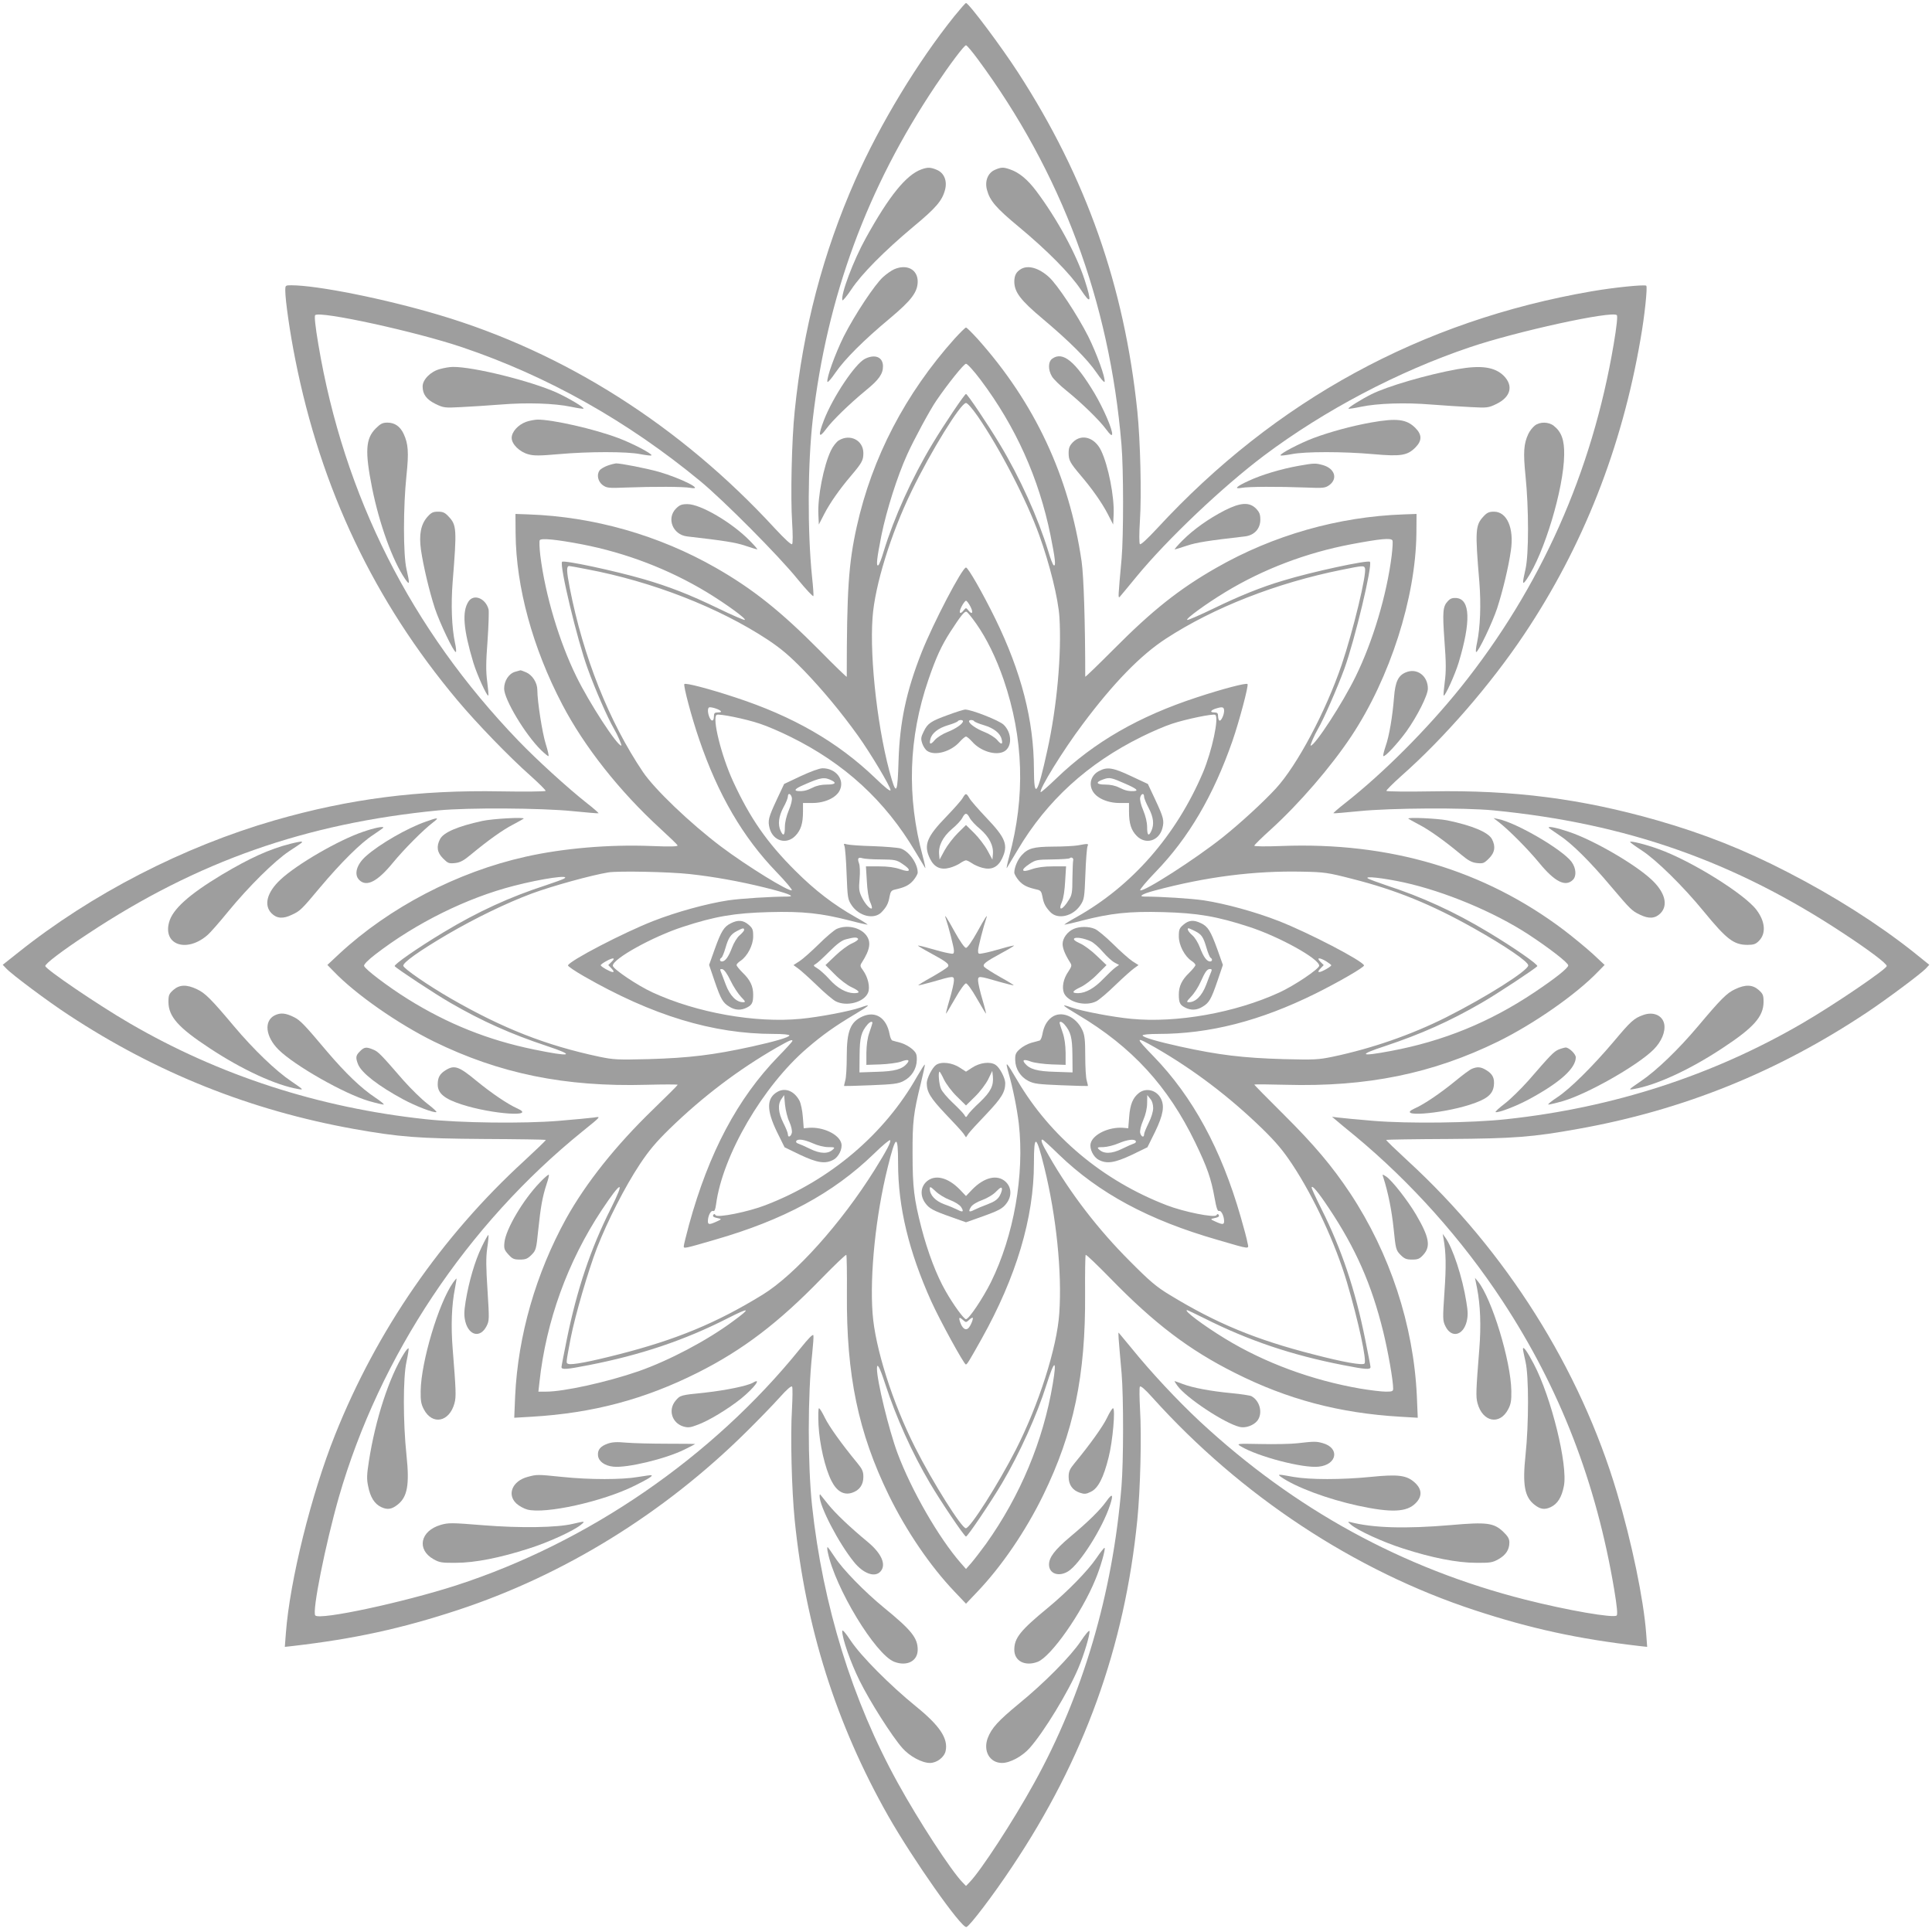 <?xml version="1.0" standalone="no"?>
<!DOCTYPE svg PUBLIC "-//W3C//DTD SVG 20010904//EN"
 "http://www.w3.org/TR/2001/REC-SVG-20010904/DTD/svg10.dtd">
<svg version="1.0" xmlns="http://www.w3.org/2000/svg"
 width="1280pt" height="1280pt" viewBox="0 0 1280 1280"
 preserveAspectRatio="xMidYMid meet">
<g transform="translate(0,1280) scale(0.1,-0.1)"
fill="#9e9e9e" stroke="none">
<path d="M6323 12693 c-244 -304 -494 -717 -656 -1084 -214 -484 -347 -989
-402 -1534 -20 -189 -28 -570 -17 -735 5 -79 5 -139 0 -145 -6 -6 -48 33 -115
105 -625 679 -1392 1166 -2223 1413 -359 107 -808 197 -981 197 -38 0 -39 -1
-39 -34 0 -65 31 -282 66 -456 170 -859 523 -1602 1074 -2259 129 -154 345
-377 484 -500 58 -52 103 -97 101 -101 -3 -4 -136 -6 -297 -3 -544 10 -1002
-49 -1499 -192 -605 -175 -1212 -487 -1700 -877 l-101 -80 24 -25 c35 -38 277
-219 412 -307 585 -385 1207 -633 1893 -756 298 -53 426 -63 856 -66 225 -1
410 -4 413 -6 2 -3 -63 -65 -144 -140 -547 -501 -976 -1123 -1252 -1814 -158
-395 -300 -967 -326 -1314 l-7 -91 54 6 c405 47 718 115 1089 237 704 231
1369 641 1916 1183 78 77 176 178 218 225 49 55 79 81 84 73 4 -6 3 -74 -1
-150 -11 -177 -2 -534 18 -733 71 -708 274 -1351 619 -1960 163 -287 487 -748
519 -737 22 7 176 209 301 397 478 714 747 1458 831 2300 20 199 29 556 18
733 -4 76 -5 144 -1 150 5 8 35 -18 84 -73 585 -650 1339 -1147 2134 -1408
371 -122 684 -190 1089 -237 l54 -6 -7 93 c-17 222 -95 600 -193 928 -244 822
-737 1603 -1385 2198 -81 75 -146 137 -144 140 3 2 188 5 413 6 431 3 556 12
860 67 694 124 1318 376 1913 772 129 86 357 256 389 290 l23 25 -108 87
c-234 185 -522 368 -829 526 -290 150 -556 255 -866 344 -500 143 -953 202
-1497 192 -161 -3 -294 -1 -297 3 -2 4 43 49 101 101 283 250 590 604 812 936
389 581 647 1234 771 1957 27 151 47 344 38 353 -10 9 -212 -11 -362 -37
-1129 -195 -2095 -722 -2878 -1570 -66 -71 -109 -111 -115 -105 -5 6 -5 71 0
150 12 176 3 539 -17 732 -86 827 -339 1546 -789 2241 -111 172 -328 462 -346
462 -4 0 -38 -39 -77 -87z m155 -285 c554 -750 873 -1604 952 -2553 14 -163
14 -603 1 -755 -23 -253 -24 -265 -13 -255 5 6 56 66 112 135 202 246 571 596
845 802 400 300 888 557 1362 717 309 105 944 244 975 213 6 -6 -1 -75 -21
-193 -143 -848 -484 -1613 -1014 -2274 -223 -277 -510 -565 -764 -765 -45 -35
-80 -66 -79 -68 2 -2 80 5 172 14 207 21 695 24 889 5 881 -86 1597 -338 2320
-816 172 -113 285 -199 285 -215 0 -20 -348 -257 -560 -380 -593 -345 -1252
-559 -1960 -635 -229 -25 -648 -30 -880 -11 -107 9 -213 19 -235 22 l-40 5 25
-21 c14 -12 71 -60 128 -106 371 -308 708 -685 976 -1093 380 -578 622 -1203
741 -1915 18 -109 23 -162 16 -169 -19 -19 -326 34 -606 105 -812 206 -1527
597 -2155 1180 -151 141 -324 326 -455 488 -43 52 -80 97 -83 100 -5 5 -3 -21
19 -270 13 -154 13 -582 -1 -750 -58 -707 -256 -1381 -579 -1964 -139 -252
-353 -580 -427 -656 l-24 -25 -24 25 c-74 76 -288 404 -427 656 -302 546 -498
1179 -569 1839 -29 278 -29 733 1 1006 6 58 10 113 8 122 -3 11 -33 -20 -90
-91 -579 -716 -1400 -1281 -2275 -1565 -350 -113 -903 -232 -935 -200 -23 23
67 472 156 784 270 936 849 1805 1615 2424 125 101 123 99 75 91 -22 -3 -128
-13 -235 -22 -232 -19 -651 -14 -880 11 -708 76 -1367 290 -1960 635 -212 123
-560 360 -560 380 0 16 113 102 285 215 723 478 1439 730 2320 816 194 19 682
16 889 -5 92 -9 170 -16 172 -14 1 2 -34 33 -79 68 -129 102 -332 287 -453
413 -711 739 -1156 1621 -1325 2626 -20 118 -27 187 -21 193 30 30 668 -109
975 -213 565 -191 1095 -489 1577 -887 154 -127 522 -497 645 -650 55 -67 102
-117 104 -111 2 6 -2 63 -9 127 -31 304 -29 749 5 1046 94 810 360 1533 815
2211 94 140 188 265 200 265 6 0 41 -42 78 -92z"/>
<path d="M6105 11678 c-101 -36 -215 -177 -368 -454 -83 -149 -168 -376 -156
-413 2 -6 29 26 59 71 67 102 219 255 410 415 151 125 192 173 211 245 16 60
-6 113 -55 133 -41 17 -59 18 -101 3z"/>
<path d="M6592 11675 c-47 -20 -69 -75 -53 -133 19 -72 60 -120 211 -245 190
-158 342 -312 410 -415 68 -103 75 -87 26 64 -55 170 -184 407 -321 589 -58
77 -114 123 -174 143 -43 15 -58 15 -99 -3z"/>
<path d="M5924 11016 c-18 -8 -51 -31 -74 -52 -56 -51 -188 -251 -260 -393
-56 -113 -116 -278 -108 -301 2 -6 26 21 53 61 61 89 188 216 361 360 143 120
184 174 184 245 -1 80 -73 116 -156 80z"/>
<path d="M6765 11018 c-32 -19 -44 -41 -45 -82 0 -71 40 -124 189 -249 178
-150 295 -267 356 -356 27 -40 51 -67 53 -61 8 23 -52 188 -108 301 -72 142
-204 342 -260 393 -67 61 -138 81 -185 54z"/>
<path d="M6326 10558 c-327 -365 -548 -788 -650 -1248 -54 -243 -66 -421 -66
-994 0 -4 -82 75 -182 177 -254 256 -440 405 -685 545 -378 216 -809 339
-1243 354 l-85 3 1 -130 c3 -354 113 -758 309 -1132 146 -280 380 -576 651
-824 60 -55 111 -104 113 -110 2 -8 -49 -9 -175 -4 -278 11 -583 -15 -832 -71
-452 -101 -902 -335 -1235 -644 l-78 -73 43 -44 c146 -152 425 -346 662 -463
435 -213 869 -302 1409 -287 114 3 207 3 207 0 0 -3 -74 -77 -164 -164 -248
-240 -444 -487 -575 -722 -201 -365 -319 -775 -338 -1176 l-6 -144 119 7 c402
24 744 115 1095 291 299 150 537 331 822 625 87 89 161 160 164 156 3 -3 5
-119 4 -258 -4 -539 75 -919 278 -1335 116 -237 274 -469 435 -638 l76 -80 76
80 c161 169 319 401 435 638 203 416 282 796 278 1335 -1 139 1 255 4 258 3 4
77 -67 164 -156 289 -297 521 -474 825 -626 347 -175 691 -266 1092 -290 l119
-7 -6 144 c-22 471 -178 944 -442 1344 -120 180 -237 319 -441 522 -107 106
-194 195 -194 197 0 3 93 2 208 -1 539 -15 973 74 1408 287 237 117 516 311
662 463 l43 44 -78 73 c-43 39 -130 111 -193 159 -528 398 -1153 584 -1872
556 -101 -4 -178 -3 -178 2 0 5 49 53 110 108 188 171 398 414 534 619 255
385 425 915 430 1341 l1 130 -85 -3 c-433 -15 -865 -138 -1242 -354 -247 -141
-426 -284 -680 -540 -104 -104 -188 -186 -188 -181 0 355 -10 666 -24 763 -82
564 -311 1053 -692 1478 -36 39 -69 72 -74 72 -5 0 -38 -33 -74 -72z m171
-275 c232 -309 386 -651 463 -1030 31 -154 37 -208 21 -198 -6 3 -22 45 -36
93 -68 222 -187 487 -323 712 -75 125 -213 330 -222 330 -9 0 -147 -205 -222
-330 -136 -225 -255 -490 -323 -712 -14 -48 -30 -90 -36 -93 -16 -10 -10 44
21 200 34 166 105 390 170 533 41 92 152 298 193 357 75 110 183 245 197 245
9 0 52 -47 97 -107z m-20 -240 c148 -215 325 -557 408 -788 70 -194 126 -420
134 -544 15 -242 -16 -592 -80 -881 -65 -299 -89 -332 -89 -123 -1 320 -83
640 -256 994 -84 171 -180 339 -194 339 -25 0 -217 -368 -294 -562 -102 -259
-145 -461 -153 -721 -6 -203 -14 -224 -45 -121 -89 297 -148 794 -127 1074 15
210 120 551 258 835 128 265 326 585 361 585 10 0 42 -37 77 -87z m-2623 -849
c295 -57 578 -166 828 -317 127 -77 267 -179 252 -184 -6 -2 -84 32 -175 76
-188 91 -326 145 -495 194 -197 57 -527 127 -540 115 -19 -20 99 -515 170
-709 48 -134 133 -328 172 -394 27 -46 56 -115 50 -115 -28 0 -212 283 -297
457 -114 232 -206 539 -239 800 -6 51 -8 97 -4 104 9 15 110 5 278 -27z m5371
26 c4 -6 1 -52 -5 -103 -33 -261 -125 -568 -239 -800 -85 -174 -269 -457 -297
-457 -6 0 23 68 47 109 38 64 128 271 175 398 71 196 189 691 170 711 -14 13
-384 -66 -576 -125 -145 -43 -288 -101 -459 -184 -91 -44 -169 -78 -175 -76
-15 5 125 107 252 184 252 153 538 261 833 317 197 37 263 43 274 26z m-5338
-191 c436 -82 877 -255 1199 -467 93 -62 145 -107 241 -205 125 -130 246 -276
358 -432 83 -116 215 -337 215 -360 0 -11 -34 15 -101 80 -249 239 -544 409
-929 535 -173 57 -326 97 -336 88 -8 -9 48 -221 98 -366 125 -367 290 -649
512 -879 60 -62 106 -117 102 -121 -15 -14 -299 161 -470 290 -204 154 -438
378 -516 493 -225 334 -396 763 -485 1219 -22 113 -23 146 -4 146 4 0 57 -9
116 -21z m5156 7 c14 -35 -78 -415 -154 -640 -106 -311 -295 -667 -437 -821
-82 -89 -233 -228 -352 -323 -178 -142 -528 -367 -546 -350 -4 4 42 59 102
121 219 226 383 506 509 867 45 130 109 370 100 378 -9 9 -165 -32 -335 -88
-385 -126 -680 -296 -929 -535 -56 -54 -104 -96 -106 -93 -14 14 147 276 278
450 203 272 384 458 552 567 316 206 732 369 1165 456 139 28 146 29 153 11z
m-2613 -256 c21 -41 10 -56 -16 -22 -13 16 -15 16 -28 0 -26 -34 -37 -19 -16
22 11 22 25 40 30 40 5 0 19 -18 30 -40z m37 -111 c70 -99 133 -229 182 -371
133 -388 145 -776 37 -1173 -13 -49 -20 -83 -15 -75 5 8 37 62 72 120 193 326
464 573 821 749 66 33 157 72 201 86 90 30 272 68 286 59 27 -16 -21 -239 -81
-382 -177 -416 -469 -751 -838 -958 -46 -25 -81 -48 -80 -50 2 -1 53 10 113
26 195 50 315 63 540 57 229 -6 358 -28 572 -98 199 -65 463 -211 463 -257 0
-21 -163 -131 -263 -177 -293 -135 -681 -204 -982 -175 -125 12 -324 50 -396
75 -75 27 -65 16 41 -47 360 -214 598 -474 779 -848 80 -166 105 -238 128
-367 12 -67 20 -90 30 -86 14 5 33 -34 33 -68 0 -23 -10 -24 -58 -2 -30 13
-33 17 -17 20 38 8 46 13 39 24 -4 8 -9 7 -15 -2 -11 -19 -217 22 -332 67
-419 162 -768 453 -987 826 -76 129 -81 133 -59 53 31 -108 57 -241 69 -340
38 -338 -33 -742 -185 -1050 -54 -108 -146 -245 -165 -245 -14 0 -84 96 -135
186 -60 104 -118 257 -160 418 -49 191 -59 268 -59 491 -1 214 6 270 55 469
16 65 28 120 26 123 -2 2 -25 -34 -51 -79 -214 -380 -576 -688 -1003 -852
-115 -45 -321 -86 -332 -67 -6 9 -11 10 -15 2 -7 -11 1 -16 39 -24 16 -3 13
-7 -17 -20 -48 -22 -58 -21 -58 2 0 35 19 73 34 68 10 -4 15 8 20 43 43 326
311 785 604 1036 101 87 183 145 312 222 106 63 116 74 41 47 -72 -25 -271
-63 -396 -75 -301 -29 -689 40 -982 175 -100 46 -263 156 -263 177 0 46 264
192 463 257 214 70 343 92 572 98 225 6 345 -7 540 -57 60 -16 111 -27 113
-26 1 2 -34 25 -80 50 -145 82 -269 177 -398 306 -189 188 -301 350 -413 593
-79 172 -140 421 -109 441 15 9 194 -27 287 -59 44 -14 135 -53 201 -86 360
-177 628 -424 827 -759 31 -52 61 -102 66 -110 5 -8 -2 26 -15 75 -108 397
-95 788 37 1172 51 149 86 224 144 315 68 105 95 140 108 135 7 -2 35 -37 64
-78z m-1693 -579 c7 -7 1 -10 -17 -10 -22 0 -27 -5 -27 -24 0 -35 -15 -40 -29
-10 -12 27 -14 57 -5 66 7 8 65 -9 78 -22z m3336 0 c0 -27 -21 -70 -31 -64 -5
3 -9 16 -9 30 0 19 -5 24 -26 24 -33 0 -22 17 19 28 38 11 47 7 47 -18z
m-3540 -1081 c157 -17 330 -48 496 -89 150 -37 209 -60 154 -60 -111 0 -313
-13 -395 -25 -144 -22 -344 -77 -497 -137 -195 -76 -555 -263 -565 -294 -2 -5
45 -37 104 -71 454 -261 856 -383 1259 -383 60 0 104 -4 104 -10 0 -12 -100
-41 -250 -74 -256 -56 -413 -75 -685 -83 -204 -5 -228 -4 -325 16 -353 75
-638 187 -984 386 -152 88 -310 197 -314 216 -4 21 103 97 293 209 184 107
387 206 558 270 135 50 396 122 507 140 65 11 405 4 540 -11z m4390 -32 c288
-73 524 -169 806 -328 206 -116 359 -220 359 -245 0 -34 -278 -210 -544 -344
-229 -115 -490 -206 -751 -261 -97 -20 -122 -21 -325 -16 -272 8 -429 27 -685
83 -150 33 -250 62 -250 74 0 6 44 10 104 10 340 0 675 86 1041 267 157 78
326 176 322 187 -10 31 -370 218 -565 294 -153 60 -353 115 -497 137 -82 12
-284 25 -393 25 -43 0 -13 18 65 39 342 92 664 133 983 126 145 -3 167 -6 330
-48z m-5223 2 c-10 -6 -64 -25 -120 -44 -238 -77 -452 -175 -679 -312 -171
-103 -329 -213 -323 -224 9 -14 268 -185 369 -243 214 -124 402 -207 639 -286
197 -65 161 -74 -86 -23 -303 62 -572 170 -835 334 -130 81 -286 199 -290 220
-2 10 27 39 75 76 268 207 605 374 917 454 189 49 382 76 333 48z m5563 -25
c272 -60 596 -195 825 -344 142 -93 265 -189 265 -206 0 -18 -86 -86 -225
-179 -296 -198 -603 -323 -950 -388 -207 -39 -221 -27 -37 33 236 79 424 162
638 286 101 58 360 229 369 243 6 11 -156 124 -328 227 -221 133 -437 232
-674 309 -56 19 -110 39 -120 45 -28 18 102 3 237 -26z m-5248 -526 l-22 -22
22 -23 c15 -16 17 -23 7 -23 -15 0 -79 36 -79 45 0 9 64 45 80 45 10 0 8 -6
-8 -22z m4736 2 c17 -11 32 -22 32 -25 0 -9 -64 -45 -79 -45 -10 0 -8 7 7 23
l22 23 -22 22 c-29 29 -6 30 40 2z m-3538 -527 c0 -3 -42 -50 -94 -103 -270
-278 -460 -637 -591 -1114 -19 -71 -35 -135 -35 -143 0 -16 3 -16 205 43 456
131 784 308 1053 568 56 55 105 96 109 92 9 -9 -23 -69 -102 -196 -222 -355
-528 -696 -743 -828 -306 -188 -573 -298 -953 -395 -191 -49 -312 -72 -334
-63 -16 6 -16 1 16 171 30 152 115 443 174 597 71 181 185 405 283 553 61 92
107 147 198 236 220 214 457 393 709 538 88 50 105 57 105 44z m2405 -44 c252
-145 489 -324 709 -538 91 -89 137 -144 198 -236 143 -216 286 -525 362 -781
76 -258 133 -521 116 -538 -13 -13 -140 9 -339 61 -380 97 -644 206 -953 395
-86 52 -130 89 -263 223 -210 210 -393 448 -535 696 -48 82 -58 109 -43 109 3
0 52 -44 107 -98 267 -258 596 -435 1051 -566 227 -66 209 -64 200 -20 -3 21
-24 99 -46 175 -128 445 -317 793 -576 1060 -126 130 -125 136 12 58z m-1705
-766 c0 -290 71 -584 220 -915 56 -124 217 -418 229 -418 8 0 20 19 104 169
230 411 347 803 347 1164 0 198 15 191 69 -28 79 -320 118 -695 99 -966 -15
-227 -136 -606 -288 -904 -116 -227 -302 -520 -331 -520 -28 0 -219 303 -336
535 -149 295 -266 661 -282 890 -19 257 21 647 100 965 54 219 69 226 69 28z
m-1903 -300 c-135 -268 -225 -538 -292 -868 -19 -93 -35 -176 -35 -182 0 -19
34 -16 182 13 340 66 635 165 919 310 148 75 158 70 35 -20 -174 -129 -426
-261 -626 -331 -208 -72 -494 -135 -612 -135 l-51 0 7 63 c44 404 186 797 412
1139 133 200 158 205 61 11z m4757 3 c178 -267 283 -505 360 -818 32 -130 66
-323 66 -377 0 -19 -6 -21 -49 -21 -27 0 -102 9 -168 20 -319 55 -635 171
-898 332 -144 88 -277 188 -250 188 3 0 54 -24 114 -54 294 -148 580 -244 919
-310 148 -29 182 -32 182 -13 0 6 -16 89 -35 182 -66 330 -157 600 -291 867
-35 70 -64 133 -64 139 0 23 41 -25 114 -135z m-2422 -743 c17 -15 19 -15 36
0 10 10 21 17 25 17 10 0 -13 -58 -29 -71 -18 -15 -39 1 -53 42 -11 33 -6 36
21 12z m593 -421 c-63 -377 -215 -741 -442 -1060 -35 -48 -79 -105 -98 -127
l-35 -40 -35 40 c-146 167 -327 482 -419 728 -57 154 -136 478 -136 560 0 43
19 8 54 -100 73 -223 177 -456 297 -659 70 -119 228 -354 239 -354 11 0 169
235 239 354 117 198 232 454 294 651 54 171 70 174 42 7z"/>
<path d="M6283 8064 c-116 -42 -137 -56 -163 -110 -19 -38 -20 -49 -10 -79 6
-19 21 -42 33 -50 51 -35 158 -5 216 61 17 19 35 34 41 34 6 0 24 -15 41 -34
55 -63 156 -94 211 -65 54 29 54 122 -2 177 -29 29 -219 103 -257 101 -10 -1
-59 -16 -110 -35z m97 -42 c0 -17 -47 -50 -103 -72 -31 -12 -69 -36 -83 -52
-28 -34 -40 -32 -30 5 9 39 52 73 116 92 34 10 63 22 66 27 7 10 34 10 34 0z
m74 0 c3 -5 32 -17 66 -27 64 -19 107 -53 116 -92 10 -37 -2 -39 -30 -5 -14
16 -52 40 -83 52 -56 22 -103 55 -103 72 0 10 27 10 34 0z"/>
<path d="M5305 7658 l-110 -52 -47 -100 c-58 -124 -62 -143 -49 -194 23 -84
111 -110 170 -50 37 38 51 82 51 161 l0 57 63 0 c82 0 158 35 181 85 33 70
-26 145 -114 145 -21 0 -78 -21 -145 -52z m208 -30 c31 -16 18 -26 -36 -26
-34 0 -67 -7 -92 -20 -40 -20 -63 -25 -97 -23 -32 2 -19 17 35 40 117 52 139
55 190 29z m-267 -112 c3 -14 -4 -47 -20 -84 -16 -39 -26 -80 -26 -112 0 -55
-10 -64 -28 -25 -20 43 -13 96 18 155 17 30 30 63 30 73 0 25 19 21 26 -7z"/>
<path d="M7280 7691 c-48 -25 -67 -79 -44 -126 23 -50 99 -85 181 -85 l63 0 0
-57 c0 -79 14 -123 51 -161 59 -60 147 -34 170 50 13 51 9 70 -49 194 l-47
100 -111 52 c-121 57 -159 63 -214 33z m177 -84 c73 -32 89 -46 56 -48 -35 -2
-58 3 -98 23 -25 13 -58 20 -93 20 -61 0 -66 16 -11 35 40 14 51 12 146 -30z
m123 -86 c0 -10 14 -43 30 -74 32 -60 38 -109 18 -152 -18 -39 -28 -30 -28 25
0 32 -10 73 -26 112 -16 37 -23 70 -20 84 7 28 26 32 26 5z"/>
<path d="M6378 7513 c-9 -16 -58 -71 -108 -123 -131 -135 -152 -189 -109 -278
28 -58 71 -78 132 -61 23 6 54 20 68 30 15 10 32 19 39 19 7 0 24 -9 39 -19
14 -10 45 -24 68 -30 61 -17 104 3 132 61 42 89 25 135 -104 270 -52 55 -103
113 -112 129 -21 36 -25 36 -45 2z m46 -131 c8 -16 39 -50 70 -75 60 -52 90
-111 84 -168 l-3 -34 -33 61 c-18 33 -58 85 -88 115 l-54 53 -54 -53 c-30 -30
-70 -82 -88 -115 l-33 -61 -3 34 c-6 57 24 116 84 168 31 25 62 59 70 75 18
35 30 35 48 0z"/>
<path d="M5595 7194 c4 -10 11 -94 14 -185 6 -158 8 -168 33 -206 49 -74 151
-98 200 -45 32 34 44 57 52 104 6 31 12 39 34 44 67 15 93 28 122 60 16 19 30
43 30 53 0 61 -59 143 -114 160 -17 5 -98 12 -181 15 -82 2 -161 8 -174 12
-21 6 -23 5 -16 -12z m241 -88 c92 -1 104 -3 142 -29 63 -41 56 -61 -13 -36
-38 13 -81 19 -141 19 l-87 0 6 -97 c3 -59 11 -114 21 -137 10 -21 15 -41 12
-44 -10 -9 -45 29 -67 75 -18 38 -20 54 -14 121 4 45 2 88 -4 103 -12 32 -5
42 23 33 12 -4 66 -8 122 -8z"/>
<path d="M7140 7199 c-25 -4 -98 -8 -163 -8 -130 -1 -166 -11 -208 -57 -27
-29 -49 -82 -49 -115 0 -10 14 -34 30 -53 29 -32 55 -45 122 -60 22 -5 28 -13
34 -44 8 -47 20 -70 52 -104 49 -53 151 -29 200 45 25 38 27 48 33 206 3 91
10 174 14 184 8 19 6 19 -65 6z m-30 -100 c-2 -8 -4 -61 -5 -119 0 -91 -3
-110 -23 -141 -43 -71 -75 -79 -46 -13 10 23 18 78 21 137 l6 97 -87 0 c-60 0
-103 -6 -141 -19 -69 -25 -76 -5 -13 36 39 26 49 28 150 29 60 1 111 4 115 8
11 11 28 0 23 -15z"/>
<path d="M6265 6718 c19 -55 55 -195 55 -215 0 -24 -2 -25 -36 -18 -20 3 -73
17 -118 30 -44 13 -82 22 -84 20 -2 -1 32 -22 75 -45 118 -64 136 -79 122 -96
-7 -8 -54 -38 -105 -67 -51 -28 -91 -53 -90 -55 2 -1 41 8 87 21 148 43 149
43 149 10 0 -15 -13 -72 -29 -126 -16 -54 -26 -96 -23 -92 4 3 31 50 62 103
31 55 62 97 70 97 8 0 39 -42 70 -97 31 -53 58 -100 62 -103 3 -4 -7 38 -23
92 -16 54 -29 111 -29 126 0 33 1 33 149 -10 46 -13 85 -22 87 -21 1 2 -39 27
-90 55 -51 29 -98 59 -105 67 -14 17 4 32 122 96 43 23 77 44 75 45 -2 2 -40
-7 -84 -20 -45 -13 -98 -27 -118 -30 -34 -7 -36 -6 -36 18 0 20 36 160 55 215
11 32 -8 3 -61 -93 -35 -63 -65 -105 -74 -105 -9 0 -39 42 -74 105 -53 96 -72
125 -61 93z"/>
<path d="M4842 6683 c-45 -22 -64 -52 -107 -172 l-37 -104 36 -106 c42 -122
55 -145 99 -171 38 -24 78 -25 116 -5 34 17 41 33 41 86 0 55 -20 97 -69 144
-22 22 -41 45 -41 51 0 7 12 19 26 28 46 31 84 104 84 162 0 46 -4 55 -31 78
-35 30 -70 33 -117 9z m88 -44 c0 -6 -13 -21 -29 -35 -17 -14 -39 -50 -51 -82
-23 -61 -45 -92 -67 -92 -15 0 -18 16 -3 25 5 3 17 32 26 63 20 70 35 92 77
114 38 20 47 22 47 7z m-90 -336 c19 -40 51 -88 70 -108 30 -31 31 -35 13 -35
-44 0 -86 42 -114 115 -14 39 -30 78 -34 89 -6 14 -4 17 11 15 12 -3 32 -30
54 -76z"/>
<path d="M7841 6674 c-27 -23 -31 -32 -31 -78 0 -58 38 -131 84 -162 14 -9 26
-21 26 -28 0 -6 -19 -29 -41 -51 -49 -47 -69 -89 -69 -144 0 -53 7 -69 41 -86
38 -20 78 -19 116 5 44 26 57 49 99 171 l36 106 -37 104 c-44 121 -62 151
-109 173 -48 23 -80 20 -115 -10z m77 -43 c44 -23 54 -38 76 -113 9 -31 21
-60 26 -63 15 -9 12 -25 -3 -25 -22 0 -44 31 -67 92 -12 32 -34 68 -51 82 -26
22 -38 46 -24 46 3 0 22 -9 43 -19z m107 -268 c-4 -10 -20 -49 -34 -88 -28
-73 -70 -115 -115 -115 -17 0 -15 5 16 38 20 20 48 64 62 96 31 69 43 86 63
86 11 0 13 -5 8 -17z"/>
<path d="M5544 6646 c-17 -8 -71 -53 -119 -101 -49 -48 -106 -99 -128 -113
l-40 -26 29 -21 c16 -11 72 -61 124 -111 52 -51 109 -99 127 -108 73 -37 188
-6 214 57 15 36 0 102 -33 148 -20 27 -21 32 -8 52 55 86 63 137 28 182 -40
51 -127 70 -194 41z m141 -66 c3 -6 -15 -19 -40 -30 -26 -11 -76 -48 -111 -82
l-65 -62 62 -62 c33 -34 83 -72 110 -84 57 -27 62 -40 17 -40 -52 1 -110 33
-162 91 -26 29 -62 62 -80 73 -29 18 -30 19 -11 30 11 6 51 43 90 82 51 51 82
74 110 81 53 14 73 15 80 3z"/>
<path d="M7114 6646 c-42 -18 -74 -62 -74 -100 0 -30 17 -71 50 -123 12 -19
11 -25 -12 -60 -33 -47 -44 -104 -29 -142 26 -61 142 -91 214 -55 18 9 75 57
127 108 52 50 108 100 124 111 l29 21 -41 26 c-22 15 -80 66 -128 114 -49 48
-103 93 -121 100 -41 17 -99 17 -139 0z m114 -83 c18 -9 54 -40 79 -70 26 -30
60 -61 77 -70 l30 -16 -23 -16 c-13 -9 -49 -43 -80 -75 -60 -63 -117 -95 -168
-96 -46 0 -41 13 16 40 27 12 77 50 110 84 l62 62 -65 62 c-35 34 -85 71 -111
82 -28 12 -44 24 -39 31 8 13 65 4 112 -18z"/>
<path d="M5715 6066 c-81 -36 -105 -97 -105 -263 0 -71 -4 -144 -10 -162 -5
-19 -9 -35 -7 -36 1 -1 81 1 177 5 151 6 181 10 216 28 53 27 87 80 88 139 1
38 -4 49 -31 73 -18 16 -51 34 -75 41 -24 6 -48 13 -55 15 -7 1 -15 20 -19 41
-20 109 -92 157 -179 119z m65 -43 c-1 -5 -9 -33 -20 -63 -13 -36 -19 -82 -20
-135 l0 -80 92 3 c52 2 112 10 136 18 47 18 62 13 42 -11 -32 -39 -82 -53
-200 -56 l-116 -4 1 115 c1 117 11 154 53 203 16 18 32 23 32 10z"/>
<path d="M6966 6059 c-32 -25 -51 -61 -60 -112 -4 -21 -12 -40 -19 -41 -7 -2
-31 -9 -55 -15 -24 -7 -57 -25 -75 -41 -27 -24 -32 -35 -31 -73 1 -59 35 -112
88 -139 35 -18 65 -22 216 -28 96 -4 176 -6 177 -5 2 1 -2 17 -7 36 -6 18 -10
92 -10 164 0 105 -4 138 -19 170 -42 92 -142 133 -205 84z m86 -46 c42 -49 52
-86 53 -203 l1 -115 -116 4 c-118 3 -168 17 -200 56 -20 24 -5 29 42 11 24 -8
84 -16 136 -18 l92 -3 0 80 c-1 53 -7 99 -20 135 -11 30 -19 58 -20 63 0 13
16 8 32 -10z"/>
<path d="M6201 5744 c-25 -18 -60 -87 -61 -119 0 -60 24 -99 123 -204 56 -58
110 -117 120 -131 l17 -25 17 25 c10 14 64 73 120 131 99 105 123 144 123 204
-1 34 -37 103 -64 120 -36 24 -105 15 -156 -19 l-40 -26 -40 26 c-51 34 -125
43 -159 18z m53 -96 c14 -29 52 -80 86 -113 l60 -59 60 59 c33 32 72 84 87
114 l27 56 4 -35 c6 -63 -14 -103 -85 -171 -38 -35 -74 -73 -80 -84 -13 -20
-13 -20 -25 0 -7 11 -42 47 -77 80 -35 33 -70 74 -77 92 -13 30 -20 113 -9
113 2 0 16 -24 29 -52z"/>
<path d="M5152 5567 c-74 -41 -75 -120 -5 -265 l51 -103 103 -50 c113 -53 166
-62 220 -33 35 18 62 73 53 109 -15 60 -121 110 -215 103 l-34 -3 -6 75 c-3
41 -13 89 -22 107 -34 64 -93 89 -145 60z m78 -200 c13 -30 19 -58 16 -73 -7
-26 -26 -33 -26 -9 0 9 -13 42 -30 75 -34 68 -39 123 -12 160 l17 25 6 -65 c4
-36 16 -87 29 -113z m156 -142 c33 -15 75 -25 102 -25 42 0 45 -2 31 -15 -31
-31 -84 -30 -151 3 -35 17 -71 33 -81 36 -10 3 -15 10 -12 16 10 17 52 11 111
-15z"/>
<path d="M7546 5559 c-41 -32 -59 -77 -65 -159 l-6 -75 -34 3 c-94 7 -200 -43
-215 -103 -9 -36 18 -91 53 -109 54 -29 107 -20 220 33 l103 50 51 103 c54
112 64 172 37 222 -29 55 -98 71 -144 35z m94 -100 c0 -24 -12 -63 -30 -99
-16 -33 -30 -66 -30 -75 0 -24 -19 -18 -26 9 -3 14 4 47 20 84 17 39 26 81 26
114 l1 53 19 -24 c13 -14 20 -38 20 -62z m-115 -219 c3 -6 -2 -13 -12 -16 -10
-3 -46 -19 -81 -36 -67 -33 -120 -34 -151 -3 -14 13 -11 15 29 15 25 1 70 12
100 25 59 25 105 31 115 15z"/>
<path d="M6139 4972 c-40 -36 -44 -93 -10 -141 27 -38 51 -51 175 -95 l96 -34
96 34 c124 44 148 57 175 95 34 48 30 105 -10 141 -55 49 -141 28 -220 -53
l-41 -43 -41 43 c-79 81 -165 102 -220 53z m154 -122 c34 -13 64 -32 74 -46
21 -32 13 -38 -23 -19 -16 8 -55 25 -87 36 -60 22 -97 61 -97 104 0 16 6 13
38 -17 20 -20 63 -46 95 -58z m330 27 c-14 -24 -34 -38 -78 -55 -33 -12 -73
-29 -89 -37 -36 -19 -43 -13 -23 19 10 15 40 33 76 46 34 13 73 36 92 57 26
26 35 30 37 18 2 -8 -5 -30 -15 -48z"/>
<path d="M5731 10423 c-65 -32 -212 -252 -272 -406 -40 -104 -35 -126 13 -61
42 58 159 171 266 259 85 69 112 108 112 158 0 61 -52 83 -119 50z"/>
<path d="M6972 10424 c-29 -20 -29 -75 -2 -119 11 -18 53 -59 93 -91 103 -83
222 -199 265 -258 25 -34 38 -45 40 -34 5 28 -56 170 -117 273 -126 210 -209
279 -279 229z"/>
<path d="M2915 10355 c-62 -16 -115 -70 -115 -115 0 -52 25 -86 85 -116 54
-26 60 -27 173 -21 64 3 182 11 262 17 170 14 354 8 463 -15 43 -9 81 -15 83
-12 7 7 -103 72 -178 106 -171 77 -554 172 -688 170 -19 0 -57 -6 -85 -14z"/>
<path d="M9655 10354 c-200 -36 -463 -113 -569 -166 -68 -34 -157 -90 -152
-95 2 -3 40 3 83 12 109 23 293 29 463 15 80 -6 198 -14 262 -17 113 -6 119
-5 173 21 94 46 113 120 48 186 -60 59 -150 72 -308 44z"/>
<path d="M3485 10005 c-52 -19 -95 -66 -95 -106 0 -42 52 -93 111 -109 35 -10
75 -10 199 1 201 18 455 18 543 0 37 -7 70 -11 73 -8 9 9 -126 80 -220 115
-159 60 -437 123 -536 122 -19 -1 -53 -7 -75 -15z"/>
<path d="M9085 10001 c-129 -23 -272 -62 -382 -103 -93 -35 -228 -106 -219
-115 3 -3 36 1 73 8 88 18 342 18 543 0 181 -16 224 -9 277 44 45 45 45 85 0
130 -58 58 -123 66 -292 36z"/>
<path d="M2490 9962 c-68 -67 -73 -152 -25 -394 48 -239 136 -483 219 -604 31
-45 32 -35 9 66 -22 96 -22 412 0 620 16 153 12 210 -19 276 -23 49 -59 74
-107 74 -32 0 -46 -7 -77 -38z"/>
<path d="M10168 9980 c-14 -11 -33 -35 -42 -54 -31 -66 -35 -122 -19 -280 22
-214 22 -519 0 -616 -23 -101 -22 -111 9 -66 115 169 244 599 247 821 2 100
-18 154 -69 194 -34 27 -93 28 -126 1z"/>
<path d="M5557 9882 c-15 -9 -39 -39 -52 -67 -48 -100 -89 -308 -83 -425 l3
-65 36 70 c39 75 103 166 179 255 71 84 80 101 80 148 0 85 -88 130 -163 84z"/>
<path d="M7109 9871 c-23 -24 -29 -38 -29 -73 0 -47 9 -64 80 -148 76 -89 140
-180 179 -255 l36 -70 3 65 c6 117 -35 325 -83 425 -42 87 -128 113 -186 56z"/>
<path d="M4025 9715 c-22 -8 -46 -22 -53 -32 -20 -28 -11 -73 21 -97 27 -19
38 -21 155 -16 186 7 382 6 425 -2 101 -18 -62 64 -208 106 -86 24 -250 56
-284 56 -9 -1 -34 -7 -56 -15z"/>
<path d="M8605 9714 c-114 -20 -248 -60 -331 -99 -84 -38 -102 -57 -47 -47 43
8 239 9 425 2 117 -5 128 -3 155 16 58 43 36 111 -44 133 -47 13 -57 13 -158
-5z"/>
<path d="M4479 9431 c-65 -65 -22 -174 74 -185 245 -28 320 -40 383 -61 41
-14 78 -25 81 -25 4 0 -19 27 -52 60 -117 119 -324 240 -410 240 -38 0 -52 -5
-76 -29z"/>
<path d="M8115 9419 c-109 -56 -208 -127 -280 -199 -33 -33 -56 -60 -52 -60 3
0 40 11 81 25 63 21 138 33 383 61 63 7 103 51 103 111 0 36 -6 50 -29 74 -44
44 -103 40 -206 -12z"/>
<path d="M2832 9376 c-44 -50 -57 -117 -43 -219 16 -108 54 -270 92 -387 32
-96 124 -290 139 -290 4 0 2 28 -6 63 -21 100 -27 251 -15 402 28 351 27 376
-28 434 -23 25 -37 31 -69 31 -33 0 -45 -6 -70 -34z"/>
<path d="M9829 9379 c-54 -58 -57 -90 -28 -434 12 -150 6 -302 -15 -402 -8
-35 -10 -63 -6 -63 15 0 107 194 139 290 37 114 76 276 91 383 22 148 -26 257
-112 257 -32 0 -46 -6 -69 -31z"/>
<path d="M3104 8815 c-44 -67 -34 -185 32 -405 25 -82 91 -226 99 -218 3 2 -1
43 -7 91 -9 67 -9 127 2 270 7 102 10 196 7 209 -19 74 -98 106 -133 53z"/>
<path d="M9593 8818 c-34 -36 -37 -68 -23 -265 11 -143 11 -203 2 -270 -6 -48
-10 -89 -7 -91 8 -8 74 136 99 218 82 272 77 420 -15 428 -26 2 -40 -3 -56
-20z"/>
<path d="M3412 8349 c-41 -12 -72 -60 -72 -111 0 -72 140 -305 245 -408 25
-24 47 -42 49 -39 3 3 -5 38 -18 79 -23 72 -56 283 -56 358 0 49 -33 100 -75
118 -19 8 -36 14 -37 13 -2 0 -18 -5 -36 -10z"/>
<path d="M9313 8345 c-50 -21 -69 -63 -77 -163 -10 -127 -32 -259 -56 -326
-11 -33 -18 -62 -15 -65 9 -9 92 80 152 162 73 102 143 241 143 285 0 85 -73
139 -147 107z"/>
<path d="M2820 7356 c-123 -43 -305 -148 -394 -227 -63 -55 -83 -122 -46 -159
48 -48 120 -12 223 114 75 91 201 218 267 268 43 33 33 34 -50 4z"/>
<path d="M3195 7361 c-164 -36 -257 -76 -280 -121 -25 -49 -19 -88 20 -127 33
-33 39 -35 80 -31 35 4 58 17 107 58 111 92 209 162 277 197 36 19 68 37 70
39 12 12 -205 0 -274 -15z"/>
<path d="M9331 7376 c2 -2 34 -20 70 -39 68 -35 166 -105 277 -197 49 -41 72
-54 107 -58 41 -4 47 -2 80 31 39 39 45 78 20 127 -24 46 -132 91 -297 125
-68 13 -268 22 -257 11z"/>
<path d="M9930 7353 c68 -53 193 -179 267 -269 104 -127 175 -162 224 -113 25
25 21 78 -9 119 -60 81 -364 259 -487 284 l-30 6 35 -27z"/>
<path d="M2405 7289 c-160 -54 -437 -214 -547 -317 -89 -83 -112 -169 -59
-223 35 -35 77 -38 136 -9 54 25 64 35 185 180 138 164 269 295 353 349 37 25
67 46 67 48 0 10 -57 -1 -135 -28z"/>
<path d="M10260 7317 c0 -2 30 -23 67 -48 85 -55 206 -175 348 -344 128 -151
137 -160 190 -185 59 -29 101 -26 136 9 53 54 30 140 -59 223 -111 104 -388
264 -548 317 -80 27 -134 38 -134 28z"/>
<path d="M1925 7210 c-142 -36 -270 -95 -455 -205 -219 -132 -327 -229 -350
-316 -41 -152 121 -203 257 -82 17 15 78 84 134 153 138 168 307 335 404 400
94 62 89 59 84 64 -2 2 -35 -4 -74 -14z"/>
<path d="M10800 7222 c0 -4 35 -29 78 -57 94 -61 272 -235 411 -405 151 -184
198 -220 289 -220 39 0 54 5 74 25 50 49 44 129 -15 207 -80 106 -434 326
-647 402 -87 32 -190 57 -190 48z"/>
<path d="M1148 6241 c-28 -25 -32 -35 -32 -78 0 -98 65 -171 272 -307 216
-143 440 -246 587 -271 39 -7 37 -5 -45 51 -104 70 -250 211 -379 364 -152
181 -192 221 -246 246 -69 33 -116 31 -157 -5z"/>
<path d="M11495 6246 c-54 -25 -94 -65 -246 -246 -129 -153 -275 -294 -379
-364 -82 -56 -84 -58 -45 -51 147 25 371 128 587 271 207 136 272 209 272 307
0 43 -4 53 -32 78 -41 36 -88 38 -157 5z"/>
<path d="M1820 6073 c-73 -37 -61 -141 25 -227 107 -106 436 -293 600 -341 49
-14 93 -24 97 -23 5 2 -21 23 -57 47 -92 61 -195 160 -317 303 -152 181 -179
208 -218 228 -57 29 -91 32 -130 13z"/>
<path d="M10886 6075 c-60 -21 -82 -41 -195 -176 -139 -164 -290 -314 -374
-369 -38 -25 -64 -46 -59 -48 4 -1 48 9 97 23 164 48 493 235 600 341 53 53
80 118 71 169 -11 58 -73 85 -140 60z"/>
<path d="M2385 5835 c-29 -28 -30 -43 -12 -88 24 -57 136 -143 297 -230 83
-45 203 -91 221 -85 5 2 -22 27 -60 56 -38 29 -109 99 -158 154 -149 172 -167
191 -200 204 -45 19 -60 18 -88 -11z"/>
<path d="M10325 5846 c-31 -14 -50 -33 -198 -204 -49 -55 -120 -125 -158 -154
-38 -29 -65 -54 -60 -56 18 -6 138 40 221 85 204 110 310 205 310 278 0 22
-45 65 -67 65 -10 -1 -31 -7 -48 -14z"/>
<path d="M2953 5710 c-39 -24 -53 -48 -53 -95 0 -59 45 -96 161 -133 198 -64
498 -85 367 -26 -64 28 -172 102 -270 182 -117 97 -147 108 -205 72z"/>
<path d="M9752 5719 c-13 -5 -62 -41 -110 -81 -98 -80 -206 -154 -270 -182
-130 -59 169 -38 366 25 112 36 151 67 159 125 6 50 -7 78 -50 104 -35 22 -59
24 -95 9z"/>
<path d="M3575 4964 c-110 -114 -224 -308 -233 -395 -4 -41 -1 -50 26 -80 26
-29 37 -34 76 -34 38 0 51 5 77 31 30 30 32 37 45 165 16 154 28 220 55 303
11 32 18 61 15 63 -3 3 -31 -21 -61 -53z"/>
<path d="M9165 4999 c32 -101 55 -215 68 -338 14 -139 16 -144 46 -175 26 -26
39 -31 77 -31 39 0 50 5 75 33 49 55 38 116 -50 266 -55 93 -159 226 -197 251
-27 17 -27 17 -19 -6z"/>
<path d="M3191 4538 c-44 -91 -84 -226 -106 -360 -11 -69 -11 -96 -2 -134 24
-94 99 -110 140 -31 19 37 19 45 7 237 -10 155 -11 217 -2 281 7 45 10 84 8
87 -3 2 -23 -34 -45 -80z"/>
<path d="M9564 4593 c16 -91 18 -180 6 -351 -12 -180 -12 -191 6 -228 39 -81
117 -64 141 30 9 38 9 65 -2 130 -26 165 -91 361 -140 428 l-17 23 6 -32z"/>
<path d="M3002 4303 c-96 -136 -212 -525 -215 -718 -1 -65 3 -88 21 -122 56
-107 169 -85 203 40 12 43 10 86 -12 362 -12 149 -7 288 15 398 7 37 12 67 10
67 -1 0 -11 -12 -22 -27z"/>
<path d="M9786 4265 c22 -112 27 -250 15 -400 -22 -276 -24 -319 -12 -362 34
-125 147 -147 203 -40 18 34 22 57 21 122 -3 198 -129 611 -221 725 l-20 24
14 -69z"/>
<path d="M2677 3833 c-99 -157 -190 -437 -233 -714 -14 -88 -15 -120 -5 -165
14 -73 42 -118 87 -139 40 -19 69 -15 108 16 65 51 80 131 59 329 -23 217 -23
514 0 618 10 46 16 86 14 89 -3 3 -17 -13 -30 -34z"/>
<path d="M10090 3862 c0 -6 8 -44 17 -84 22 -94 22 -411 0 -618 -21 -198 -6
-278 59 -329 39 -31 68 -35 108 -16 45 21 73 66 87 139 28 137 -83 589 -199
809 -44 84 -72 123 -72 99z"/>
<path d="M4988 3639 c-37 -21 -179 -50 -313 -65 -168 -17 -168 -17 -200 -55
-50 -61 -23 -147 53 -170 31 -9 46 -7 93 11 75 27 204 106 289 174 88 72 140
142 78 105z"/>
<path d="M7800 3620 c57 -80 313 -250 414 -274 38 -9 91 10 116 41 38 49 18
132 -39 163 -10 5 -69 14 -132 20 -137 13 -256 35 -324 61 -27 10 -51 19 -53
19 -2 0 6 -14 18 -30z"/>
<path d="M5423 3358 c7 -129 43 -284 85 -368 35 -70 82 -98 137 -80 49 16 75
53 75 105 0 36 -7 52 -40 92 -104 126 -188 244 -215 300 -17 35 -34 63 -39 63
-5 0 -6 -48 -3 -112z"/>
<path d="M7335 3408 c-27 -57 -111 -175 -215 -301 -33 -40 -40 -56 -40 -92 0
-52 26 -89 75 -105 30 -10 41 -9 73 7 47 23 83 91 117 228 27 105 46 325 29
325 -5 0 -23 -28 -39 -62z"/>
<path d="M4025 3235 c-48 -17 -67 -41 -63 -79 4 -38 44 -67 101 -73 90 -10
345 51 471 113 39 19 71 36 72 37 1 1 -82 2 -184 2 -103 0 -225 3 -272 7 -64
6 -95 4 -125 -7z"/>
<path d="M8595 3238 c-44 -5 -153 -7 -242 -5 -160 3 -162 3 -133 -15 112 -68
414 -147 517 -135 122 13 141 124 26 156 -43 12 -55 12 -168 -1z"/>
<path d="M3495 3015 c-100 -27 -138 -116 -74 -176 17 -16 50 -34 72 -40 119
-32 502 53 712 158 89 44 119 63 112 69 -2 2 -41 -3 -88 -11 -107 -19 -322
-19 -504 0 -167 17 -167 17 -230 0z"/>
<path d="M8487 3015 c97 -68 309 -147 512 -191 219 -47 321 -43 380 17 44 44
43 91 -4 135 -54 50 -109 58 -295 39 -194 -19 -400 -19 -510 0 -105 19 -109
19 -83 0z"/>
<path d="M5430 2888 c0 -69 127 -313 228 -437 62 -77 138 -104 175 -63 41 45
8 120 -85 197 -116 96 -212 187 -261 248 -27 34 -51 64 -53 66 -2 2 -4 -2 -4
-11z"/>
<path d="M7331 2855 c-42 -59 -120 -136 -241 -237 -103 -87 -140 -136 -140
-184 0 -60 64 -83 126 -45 76 46 229 287 278 439 24 72 16 82 -23 27z"/>
<path d="M3795 2704 c-104 -25 -346 -29 -595 -9 -210 17 -229 17 -281 2 -135
-40 -160 -163 -47 -227 39 -22 54 -25 148 -24 126 0 293 33 485 95 130 41 298
118 345 158 29 24 26 24 -55 5z"/>
<path d="M8950 2699 c45 -39 213 -116 345 -158 192 -62 359 -95 485 -95 94 -1
109 2 148 24 49 28 72 63 72 111 0 24 -10 41 -40 70 -63 60 -109 66 -348 45
-304 -26 -517 -19 -667 20 -17 4 -17 2 5 -17z"/>
<path d="M5484 2518 c47 -236 316 -680 441 -728 84 -32 155 5 155 80 0 78 -40
129 -225 280 -128 105 -273 254 -324 333 -24 37 -46 67 -48 67 -3 0 -3 -15 1
-32z"/>
<path d="M7264 2477 c-57 -84 -191 -221 -319 -327 -185 -152 -225 -202 -225
-280 0 -75 71 -112 155 -80 88 34 292 323 383 547 32 76 68 201 60 208 -2 3
-27 -28 -54 -68z"/>
<path d="M5580 1993 c0 -49 55 -207 115 -328 68 -138 215 -369 284 -447 48
-54 129 -98 182 -98 46 0 95 38 104 79 18 83 -39 168 -197 296 -172 140 -363
332 -431 434 -37 56 -57 78 -57 64z"/>
<path d="M7160 1926 c-66 -99 -242 -277 -410 -414 -137 -113 -180 -160 -206
-227 -32 -86 13 -165 95 -165 53 0 134 44 182 98 94 105 259 376 324 532 37
87 78 224 73 244 -2 8 -28 -23 -58 -68z"/>
</g>
</svg>
